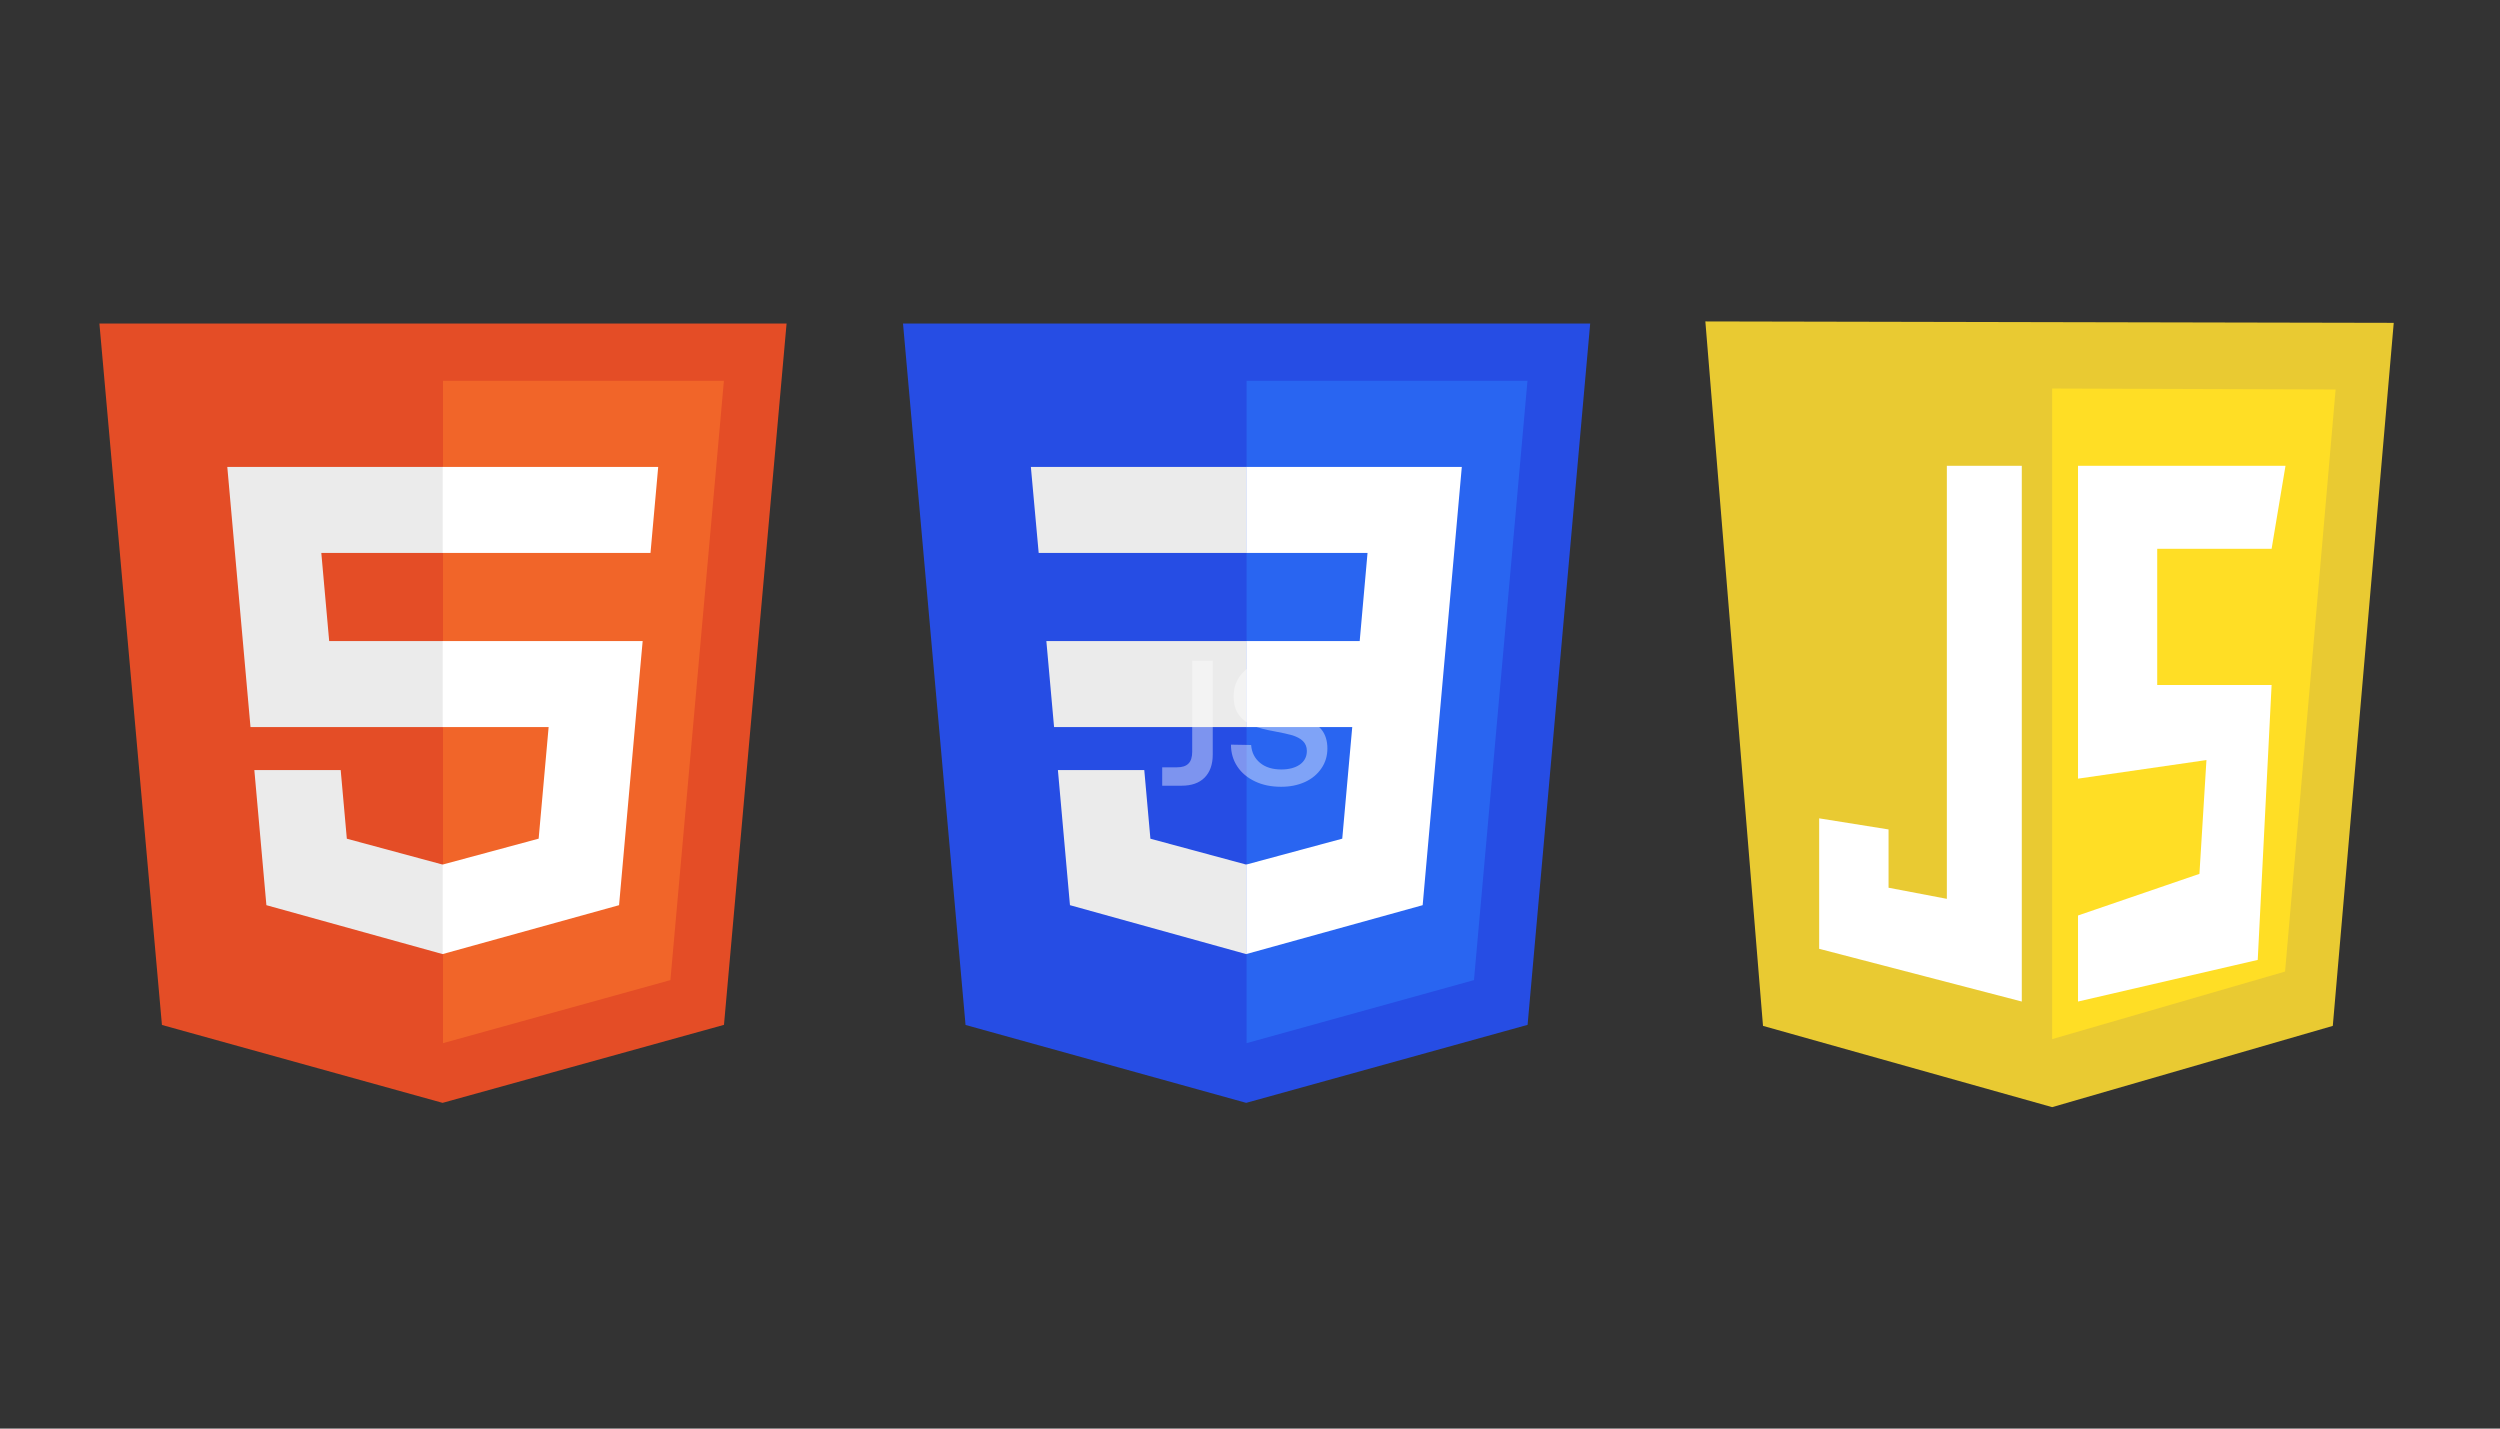 <svg xmlns="http://www.w3.org/2000/svg" width="280" height="160" viewBox="0 0 280 160" fill="none"><rect x="0" y="0" width="280" height="160" fill="#333333" stroke="none"/><g clip-path="url(#clip0_20736_52154)"><path d="M88.097 36.234L81.086 114.783L49.568 123.52L18.137 114.795L11.133 36.234H88.097Z" fill="#E44D26"></path><path d="M49.617 116.832L75.085 109.772L81.077 42.648H49.617V116.832Z" fill="#F16529"></path><path d="M35.987 61.932H49.617V52.297H25.457L25.688 54.882L28.056 81.434H49.617V71.799H36.868L35.987 61.932ZM38.158 86.251H28.486L29.836 101.38L49.573 106.859L49.617 106.847V96.822L49.575 96.833L38.845 93.936L38.158 86.251Z" fill="#EBEBEB"></path><path d="M49.582 81.434H61.447L60.328 93.93L49.582 96.83V106.854L69.335 101.38L69.48 99.752L71.744 74.386L71.979 71.799H49.582V81.434ZM49.582 61.908V61.932H72.856L73.049 59.766L73.488 54.882L73.718 52.297H49.582V61.908Z" fill="white"></path></g><g clip-path="url(#clip1_20736_52154)"><path d="M139.572 123.52L108.141 114.795L101.137 36.234H178.101L171.09 114.783L139.572 123.52Z" fill="#264DE4"></path><path d="M165.085 109.772L171.077 42.648H139.617V116.832L165.085 109.772Z" fill="#2965F1"></path><path d="M117.192 71.799L118.056 81.434H139.617V71.799H117.192ZM115.457 52.297L116.333 61.932H139.617V52.297H115.457ZM139.617 96.822L139.575 96.833L128.845 93.936L128.159 86.251H118.486L119.836 101.38L139.573 106.859L139.617 106.847V96.822Z" fill="#EBEBEB"></path><path d="M161.983 71.799L163.722 52.297H139.586V61.932H153.163L152.286 71.799H139.586V81.434H151.451L150.332 93.93L139.586 96.83V106.854L159.339 101.38L159.483 99.752L161.748 74.386L161.983 71.799Z" fill="white"></path></g><path d="M197.456 114.899L191 36L268.099 36.159L261.273 114.899L229.841 124L197.456 114.899Z" fill="#E9CA32"></path><path d="M229.84 116.382V43.516L261.59 43.621L255.928 108.814L229.84 116.382Z" fill="#FFDE25"></path><path d="M226.441 52.172H218.047V100.67L211.518 99.426V92.898L203.746 91.654V106.266L226.441 112.172V52.172ZM232.737 52.172H255.975L254.42 61.467H241.608V76.721H254.42L252.866 107.509L232.737 112.172V102.535L246.337 97.872L247.122 85.126L232.737 87.209V52.172Z" fill="white"></path><path d="M135.827 74H133.527V84.18C133.527 84.8 133.387 85.24 133.107 85.52C132.827 85.8 132.407 85.94 131.807 85.94H130.167V88H132.327C133.447 88 134.307 87.7 134.907 87.1C135.507 86.5 135.827 85.64 135.827 84.52V74ZM140.128 83.44L137.868 83.4C137.868 84.32 138.108 85.14 138.588 85.86C139.068 86.58 139.728 87.12 140.568 87.52C141.408 87.92 142.368 88.12 143.488 88.12C144.488 88.12 145.368 87.94 146.168 87.58C146.948 87.22 147.568 86.7 148.008 86.04C148.448 85.4 148.668 84.66 148.668 83.82C148.668 82.98 148.448 82.28 148.048 81.76C147.628 81.24 147.088 80.86 146.448 80.58C145.788 80.32 145.008 80.1 144.108 79.94C143.208 79.78 142.528 79.64 142.048 79.5C141.568 79.38 141.168 79.18 140.888 78.9C140.608 78.64 140.468 78.28 140.468 77.82C140.468 77.18 140.708 76.7 141.188 76.34C141.668 75.98 142.328 75.8 143.148 75.8C143.988 75.8 144.668 76.02 145.228 76.46C145.768 76.9 146.088 77.48 146.168 78.2H148.428C148.388 77.36 148.128 76.62 147.688 75.96C147.228 75.32 146.608 74.8 145.828 74.42C145.028 74.06 144.148 73.86 143.148 73.86C142.168 73.86 141.308 74.04 140.548 74.38C139.788 74.74 139.208 75.22 138.788 75.84C138.368 76.48 138.168 77.18 138.168 77.98C138.168 78.86 138.368 79.56 138.768 80.08C139.168 80.62 139.708 81.02 140.348 81.28C140.988 81.54 141.768 81.74 142.688 81.9C143.568 82.06 144.268 82.22 144.768 82.36C145.248 82.52 145.648 82.72 145.928 83C146.208 83.28 146.368 83.64 146.368 84.1C146.368 84.76 146.088 85.28 145.568 85.64C145.048 86 144.348 86.18 143.508 86.18C142.528 86.18 141.728 85.94 141.128 85.44C140.528 84.94 140.188 84.28 140.128 83.44Z" fill="white" fill-opacity="0.4"></path><defs><clipPath id="clip0_20736_52154"><rect width="77.233" height="87.792" fill="white" transform="translate(11 36)"></rect></clipPath><clipPath id="clip1_20736_52154"><rect width="77.233" height="87.792" fill="white" transform="translate(101 36)"></rect></clipPath></defs></svg>